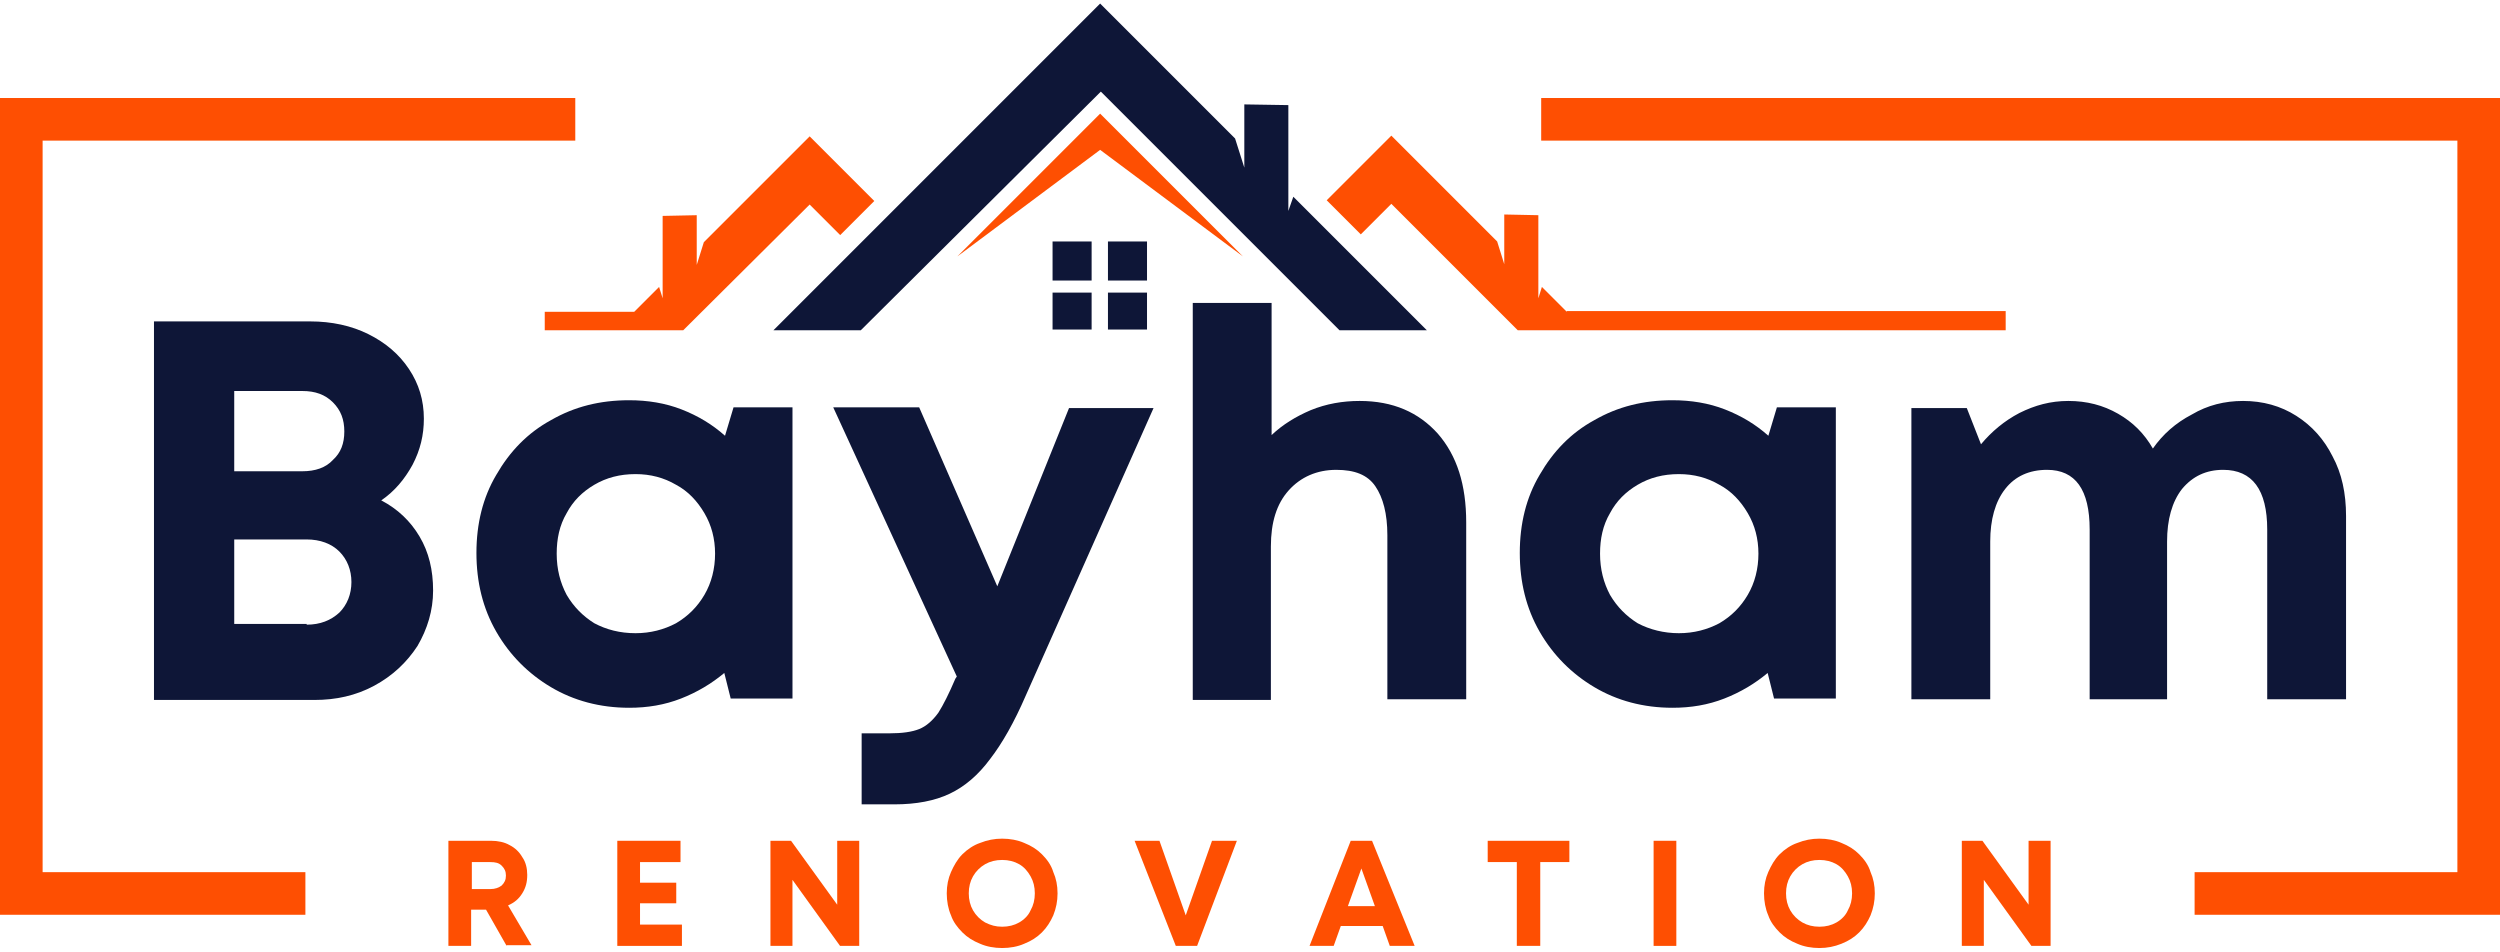 <?xml version="1.0" encoding="UTF-8"?> <svg xmlns="http://www.w3.org/2000/svg" xmlns:xlink="http://www.w3.org/1999/xlink" version="1.1" id="Layer_1" x="0px" y="0px" viewBox="0 0 352 134" style="enable-background:new 0 0 352 134;" xml:space="preserve"> <style type="text/css"> .st0{clip-path:url(#SVGID_2_);} .st1{fill:#0E1637;} .st2{clip-path:url(#SVGID_4_);} .st3{clip-path:url(#SVGID_6_);} .st4{fill:#FE4F02;} .st5{clip-path:url(#SVGID_8_);} .st6{clip-path:url(#SVGID_10_);} </style> <g> <g> <defs> <rect id="SVGID_1_" x="147.3" y="40.8" width="6.7" height="5.6"></rect> </defs> <clipPath id="SVGID_2_"> <use xlink:href="#SVGID_1_" style="overflow:visible;"></use> </clipPath> <g class="st0"> <path class="st1" d="M153.7,46.7h-5.5v-5.5h5.5V46.7"></path> </g> </g> <g> <defs> <rect id="SVGID_3_" x="155.3" y="40.8" width="6.7" height="5.6"></rect> </defs> <clipPath id="SVGID_4_"> <use xlink:href="#SVGID_3_" style="overflow:visible;"></use> </clipPath> <g class="st2"> <path class="st1" d="M161.5,46.7H156v-5.5h5.5V46.7"></path> </g> </g> <g> <g> <defs> <rect id="SVGID_5_" x="108.7" y="0.5" width="93.3" height="46"></rect> </defs> <clipPath id="SVGID_6_"> <use xlink:href="#SVGID_5_" style="overflow:visible;"></use> </clipPath> <g class="st3"> <path class="st1" d="M154.9,0.5l19,19l1.3,4.1v-8.9l6.2,0.1v14.9l0.7-2l19,19h-12.3l-33.8-33.8L121,46.7h-12.3L154.9,0.5"></path> </g> </g> <path class="st1" d="M153.7,39.5h-5.5v-5.5h5.5V39.5"></path> <path class="st1" d="M161.5,39.5H156v-5.5h5.5V39.5"></path> <path class="st4" d="M154.9,21.1l20.1,15l-20.1-20.1l-20.1,20.1L154.9,21.1"></path> <g> <defs> <rect id="SVGID_7_" x="76.7" y="18.2" width="46.6" height="28.3"></rect> </defs> <clipPath id="SVGID_8_"> <use xlink:href="#SVGID_7_" style="overflow:visible;"></use> </clipPath> <g class="st5"> <path class="st4" d="M99.1,34.1l-1,3.2v-7l-4.8,0.1V42l-0.5-1.6l-3.5,3.5H27.4v2.7h68.7L114,28.8l4.3,4.3l4.8-4.8l-9.1-9.1 L99.1,34.1"></path> </g> </g> <g> <defs> <rect id="SVGID_9_" x="186" y="18.2" width="96.4" height="28.3"></rect> </defs> <clipPath id="SVGID_10_"> <use xlink:href="#SVGID_9_" style="overflow:visible;"></use> </clipPath> <g class="st6"> <path class="st4" d="M220.6,43.9l-3.5-3.5l-0.5,1.6V30.3l-4.8-0.1v7l-1-3.2l-14.9-14.9l-9.1,9.1l4.8,4.8l4.3-4.3l17.8,17.8h68.7 v-2.7H220.6"></path> </g> </g> </g> <g> <g> <g transform="translate(67.68, 208.254)"> <g> <path class="st1" d="M-14-137.8c2.3,1.2,4.1,2.9,5.4,5.1c1.3,2.2,1.9,4.7,1.9,7.6c0,2.8-0.8,5.4-2.2,7.8 c-1.5,2.3-3.5,4.2-6.1,5.6c-2.6,1.4-5.4,2-8.4,2H-46V-163h22c3,0,5.8,0.6,8.2,1.8c2.4,1.2,4.3,2.8,5.7,4.9 c1.4,2.1,2.1,4.4,2.1,7c0,2.3-0.5,4.4-1.6,6.5C-10.7-140.8-12.1-139.1-14-137.8z M-19.2-147.5c0-1.7-0.5-3-1.6-4.1 c-1.1-1.1-2.5-1.6-4.3-1.6h-9.6v11.3h9.6c1.8,0,3.3-0.5,4.3-1.6C-19.7-144.5-19.2-145.8-19.2-147.5z M-24.5-120.3 c1.9,0,3.4-0.6,4.6-1.7c1.1-1.1,1.7-2.6,1.7-4.3c0-1.7-0.6-3.2-1.7-4.3c-1.1-1.1-2.7-1.7-4.6-1.7h-10.2v11.9H-24.5z"></path> </g> </g> </g> <g> <g transform="translate(104.282, 208.254)"> <g> <path class="st1" d="M-1-150.9h8.3v41h-8.7l-0.9-3.6c-1.8,1.5-3.8,2.7-6.1,3.6c-2.3,0.9-4.7,1.3-7.3,1.3c-4.1,0-7.8-1-11-2.9 c-3.2-1.9-5.8-4.5-7.7-7.8c-1.9-3.3-2.8-7-2.8-11.1c0-4.1,0.9-7.8,2.8-11c1.9-3.3,4.4-5.9,7.7-7.7c3.3-1.9,6.9-2.8,11-2.8 c2.6,0,5.1,0.4,7.4,1.3c2.3,0.9,4.3,2.1,6.1,3.7L-1-150.9z M-14.8-119.1c2.1,0,4-0.5,5.7-1.4c1.7-1,3-2.3,4-4 c1-1.7,1.5-3.7,1.5-5.8c0-2.1-0.5-4-1.5-5.7c-1-1.7-2.3-3.1-4-4c-1.7-1-3.6-1.5-5.7-1.5c-2.2,0-4.1,0.5-5.8,1.5 c-1.7,1-3,2.3-3.9,4c-1,1.7-1.4,3.6-1.4,5.7c0,2.2,0.5,4.1,1.4,5.8c1,1.7,2.3,3,3.9,4C-18.9-119.6-17-119.1-14.8-119.1z"></path> </g> </g> </g> <g> <g transform="translate(143.62, 208.254)"> <g> <path class="st1" d="M6.9-150.8h11.9L0.8-110.3c-1.6,3.7-3.3,6.7-5,8.9c-1.7,2.3-3.6,3.9-5.7,4.9c-2.1,1-4.7,1.5-7.8,1.5h-4.6 v-10h3.9c1.8,0,3.2-0.2,4.2-0.6c1-0.4,1.9-1.2,2.7-2.3c0.7-1.1,1.5-2.7,2.4-4.8l0.2-0.3l-17.4-37.9h12.1l11,25.2L6.9-150.8z"></path> </g> </g> </g> <g> <g transform="translate(177.941, 208.254)"> <g> <path class="st1" d="M13.5-151.8c4.7,0,8.3,1.6,11,4.6c2.7,3.1,4,7.2,4,12.5v24.9H17.4v-23.1c0-3-0.6-5.3-1.7-6.9 c-1.1-1.6-2.9-2.3-5.5-2.3c-2.7,0-5,1-6.7,2.9c-1.7,1.9-2.5,4.5-2.5,7.9v21.6H-10v-55.9H1.1v18.6c1.6-1.5,3.4-2.6,5.5-3.5 C8.8-151.4,11.1-151.8,13.5-151.8z"></path> </g> </g> </g> <g> <g transform="translate(214.486, 208.254)"> <g> <path class="st1" d="M35.7-150.9H44v41h-8.7l-0.9-3.6c-1.8,1.5-3.8,2.7-6.1,3.6c-2.3,0.9-4.7,1.3-7.3,1.3c-4.1,0-7.8-1-11-2.9 c-3.2-1.9-5.8-4.5-7.7-7.8c-1.9-3.3-2.8-7-2.8-11.1c0-4.1,0.9-7.8,2.8-11c1.9-3.3,4.4-5.9,7.7-7.7c3.3-1.9,6.9-2.8,11-2.8 c2.6,0,5.1,0.4,7.4,1.3c2.3,0.9,4.3,2.1,6.1,3.7L35.7-150.9z M21.9-119.1c2.1,0,4-0.5,5.7-1.4c1.7-1,3-2.3,4-4 c1-1.7,1.5-3.7,1.5-5.8c0-2.1-0.5-4-1.5-5.7c-1-1.7-2.3-3.1-4-4c-1.7-1-3.6-1.5-5.7-1.5c-2.2,0-4.1,0.5-5.8,1.5 c-1.7,1-3,2.3-3.9,4c-1,1.7-1.4,3.6-1.4,5.7c0,2.2,0.5,4.1,1.4,5.8c1,1.7,2.3,3,3.9,4C17.8-119.6,19.8-119.1,21.9-119.1z"></path> </g> </g> </g> <g> <g transform="translate(253.824, 208.254)"> <g> <path class="st1" d="M62-151.8c2.8,0,5.3,0.7,7.5,2.1c2.2,1.4,3.9,3.3,5.1,5.7c1.3,2.4,1.9,5.2,1.9,8.4v25.8H65.4v-23.9 c0-5.6-2.1-8.4-6.2-8.4c-2.4,0-4.3,0.9-5.8,2.7c-1.4,1.8-2.1,4.3-2.1,7.4v22.2H40.4v-23.9c0-5.6-2-8.4-6-8.4 c-2.5,0-4.5,0.9-5.9,2.7c-1.4,1.8-2.1,4.3-2.1,7.4v22.2H15.3v-41h7.8l2,5.1c1.5-1.8,3.3-3.3,5.4-4.4c2.2-1.1,4.4-1.7,6.9-1.7 c2.6,0,4.9,0.6,7,1.8c2.1,1.2,3.7,2.8,4.9,4.9c1.4-2,3.2-3.6,5.5-4.8C57-151.2,59.4-151.8,62-151.8z"></path> </g> </g> </g> </g> <g> <g> <g transform="translate(101.635, 229.782)"> <g> <path class="st4" d="M-30.3-96.6l-2.9-5.1h-2.1v5.1h-3.2v-14.8h6c1,0,1.9,0.2,2.6,0.6c0.8,0.4,1.4,1,1.8,1.7 c0.5,0.7,0.7,1.6,0.7,2.5c0,1-0.2,1.8-0.7,2.6c-0.5,0.8-1.1,1.3-2,1.7l3.3,5.6H-30.3z M-35.2-108.4v3.8h2.6 c0.7,0,1.2-0.2,1.6-0.5c0.4-0.4,0.6-0.8,0.6-1.4c0-0.6-0.2-1-0.6-1.4c-0.4-0.4-0.9-0.5-1.6-0.5H-35.2z"></path> </g> </g> </g> <g> <g transform="translate(119.416, 229.782)"> <g> <path class="st4" d="M-29.3-99.6h5.9v3h-9.1v-14.8h8.9v3h-5.7v2.9h5.1v2.9h-5.1V-99.6z"></path> </g> </g> </g> <g> <g transform="translate(135.579, 229.782)"> <g> <path class="st4" d="M-17.7-111.4h3.1v14.8h-2.7l-6.7-9.3v9.3h-3.1v-14.8h2.9l6.5,9V-111.4z"></path> </g> </g> </g> <g> <g transform="translate(154.803, 229.782)"> <g> <path class="st4" d="M-13.7-96.3c-1.1,0-2.2-0.2-3.1-0.6c-1-0.4-1.8-0.9-2.5-1.6c-0.7-0.7-1.3-1.5-1.6-2.4 c-0.4-0.9-0.6-2-0.6-3.1c0-1.1,0.2-2.1,0.6-3c0.4-0.9,0.9-1.8,1.6-2.5c0.7-0.7,1.6-1.3,2.5-1.6c1-0.4,2-0.6,3.1-0.6 s2.2,0.2,3.1,0.6c1,0.4,1.8,0.9,2.5,1.6c0.7,0.7,1.3,1.5,1.6,2.5c0.4,0.9,0.6,1.9,0.6,3c0,1.1-0.2,2.1-0.6,3.1 c-0.4,0.9-0.9,1.7-1.6,2.4c-0.7,0.7-1.5,1.2-2.5,1.6C-11.5-96.5-12.6-96.3-13.7-96.3z M-13.7-99.3c0.9,0,1.7-0.2,2.4-0.6 c0.7-0.4,1.3-1,1.6-1.7c0.4-0.7,0.6-1.5,0.6-2.4c0-0.9-0.2-1.7-0.6-2.4c-0.4-0.7-0.9-1.3-1.6-1.7c-0.7-0.4-1.5-0.6-2.4-0.6 c-0.9,0-1.7,0.2-2.4,0.6c-0.7,0.4-1.3,1-1.7,1.7c-0.4,0.7-0.6,1.5-0.6,2.4c0,0.9,0.2,1.7,0.6,2.4c0.4,0.7,1,1.3,1.7,1.7 C-15.3-99.5-14.6-99.3-13.7-99.3z"></path> </g> </g> </g> <g> <g transform="translate(175.152, 229.782)"> <g> <path class="st4" d="M-4.5-111.4H-1l-5.6,14.8h-3l-5.8-14.8h3.5l3.7,10.5L-4.5-111.4z"></path> </g> </g> </g> <g> <g transform="translate(193.583, 229.782)"> <g> <path class="st4" d="M2.1-96.6l-1-2.8h-5.9l-1,2.8h-3.4l5.8-14.8h3l6,14.8H2.1z M-1.9-107.5l-1.9,5.3H0L-1.9-107.5z"></path> </g> </g> </g> <g> <g transform="translate(212.268, 229.782)"> <g> <path class="st4" d="M8.7-111.4v3H4.6v11.8H1.3v-11.8h-4.1v-3H8.7z"></path> </g> </g> </g> <g> <g transform="translate(228.827, 229.782)"> <g> <path class="st4" d="M4-96.6v-14.8h3.2v14.8H4z"></path> </g> </g> </g> <g> <g transform="translate(241.073, 229.782)"> <g> <path class="st4" d="M15.1-96.3c-1.1,0-2.2-0.2-3.1-0.6c-1-0.4-1.8-0.9-2.5-1.6c-0.7-0.7-1.3-1.5-1.6-2.4 c-0.4-0.9-0.6-2-0.6-3.1c0-1.1,0.2-2.1,0.6-3c0.4-0.9,0.9-1.8,1.6-2.5c0.7-0.7,1.6-1.3,2.5-1.6c1-0.4,2-0.6,3.1-0.6 s2.2,0.2,3.1,0.6c1,0.4,1.8,0.9,2.5,1.6c0.7,0.7,1.3,1.5,1.6,2.5c0.4,0.9,0.6,1.9,0.6,3c0,1.1-0.2,2.1-0.6,3.1 c-0.4,0.9-0.9,1.7-1.6,2.4c-0.7,0.7-1.5,1.2-2.5,1.6C17.2-96.5,16.2-96.3,15.1-96.3z M15.1-99.3c0.9,0,1.7-0.2,2.4-0.6 c0.7-0.4,1.3-1,1.6-1.7c0.4-0.7,0.6-1.5,0.6-2.4c0-0.9-0.2-1.7-0.6-2.4c-0.4-0.7-0.9-1.3-1.6-1.7c-0.7-0.4-1.5-0.6-2.4-0.6 c-0.9,0-1.7,0.2-2.4,0.6c-0.7,0.4-1.3,1-1.7,1.7c-0.4,0.7-0.6,1.5-0.6,2.4c0,0.9,0.2,1.7,0.6,2.4c0.4,0.7,1,1.3,1.7,1.7 C13.4-99.5,14.2-99.3,15.1-99.3z"></path> </g> </g> </g> <g> <g transform="translate(261.423, 229.782)"> <g> <path class="st4" d="M24.2-111.4h3.1v14.8h-2.7l-6.7-9.3v9.3h-3.1v-14.8h2.9l6.5,9V-111.4z"></path> </g> </g> </g> </g> <g> <g> <polygon class="st4" points="81,19.8 81,13.8 0,13.8 0,128.8 43,128.8 43,122.8 6,122.8 6,19.8 "></polygon> </g> </g> <g> <g> <polygon class="st4" points="217,13.8 217,19.8 346,19.8 346,122.8 309,122.8 309,128.8 352,128.8 352,125.8 352,122.8 352,19.8 352,16.8 352,13.8 "></polygon> </g> </g> </g> </svg> 